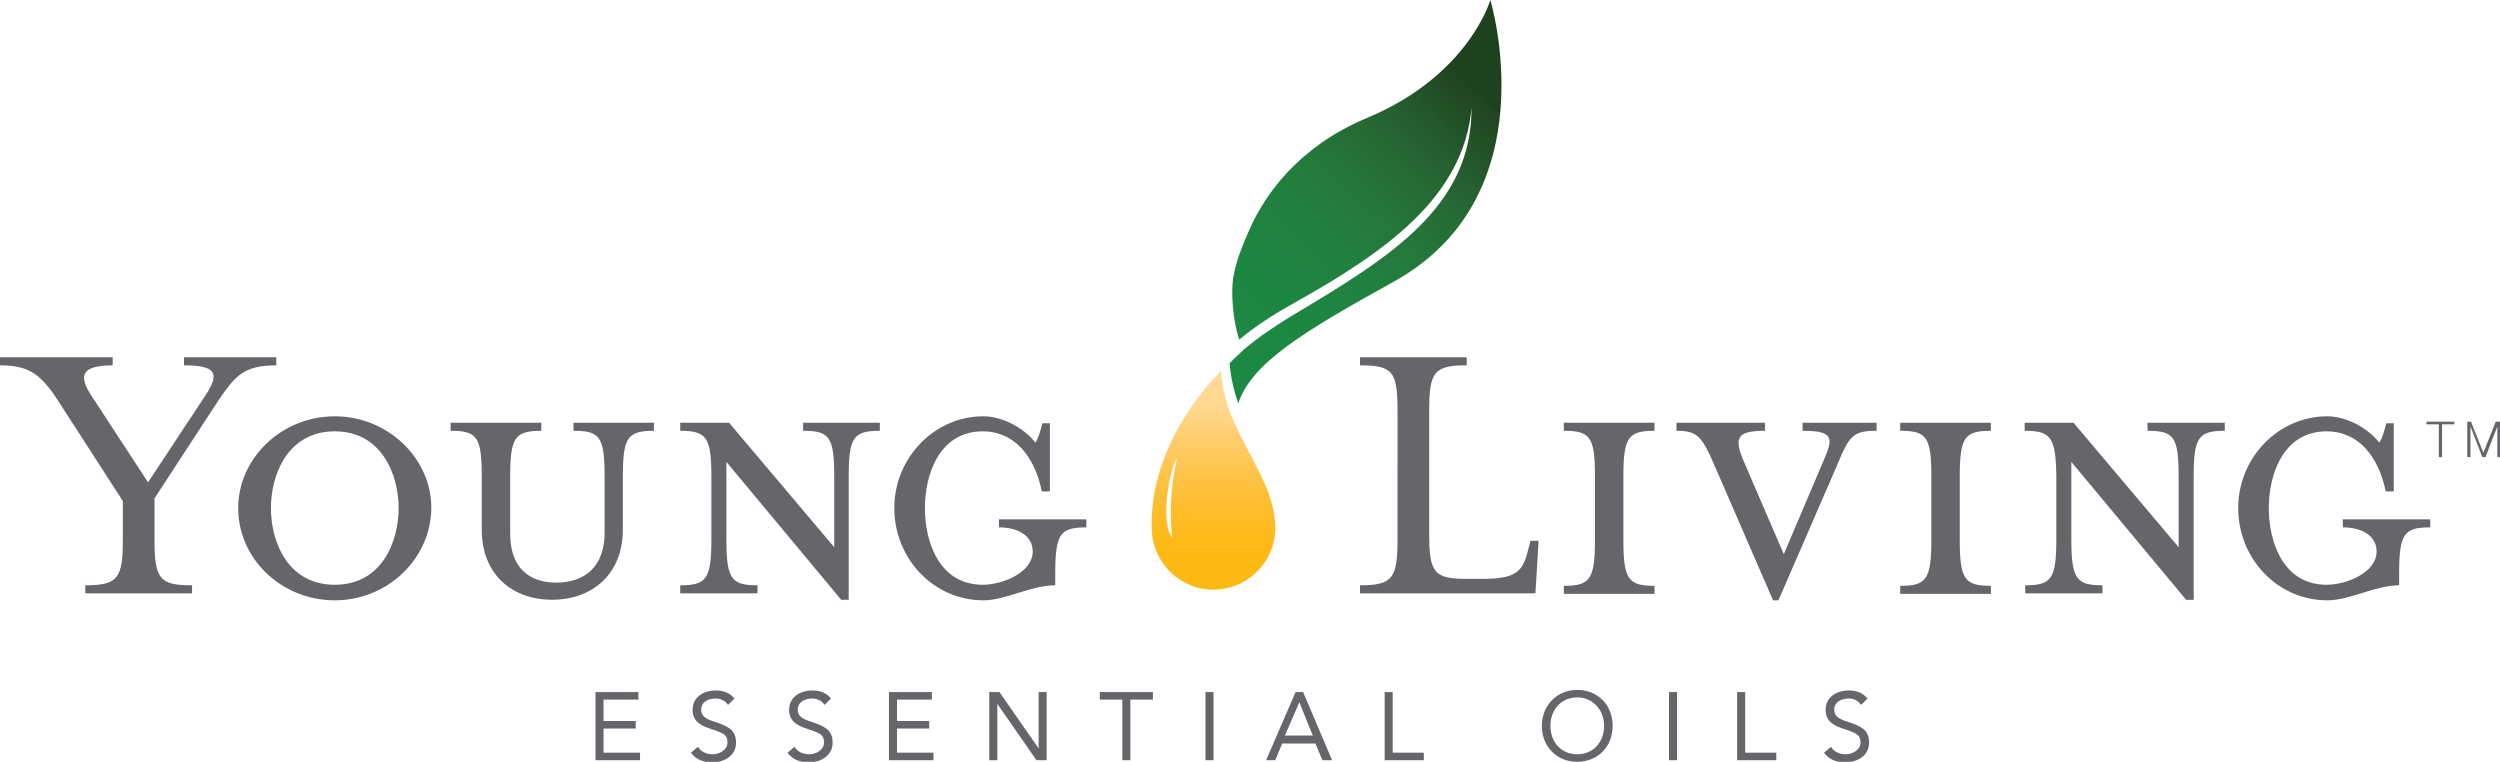 <svg xmlns="http://www.w3.org/2000/svg" viewBox="0 0 466 142"><linearGradient id="a" gradientUnits="userSpaceOnUse" x1="-5863.178" y1="1506.18" x2="-5860.369" y2="1506.18" gradientTransform="scale(24.862 -24.862) rotate(46.2 -1158.247 7635.45)"><stop offset="0" stop-color="#1c8943"/><stop offset=".247" stop-color="#1d8742"/><stop offset=".426" stop-color="#21813f"/><stop offset=".585" stop-color="#24773b"/><stop offset=".731" stop-color="#266934"/><stop offset=".868" stop-color="#24572b"/><stop offset=".998" stop-color="#20431f"/><stop offset="1" stop-color="#1f421e"/></linearGradient><path d="M277.8 0s-4 14-22.8 21.9c-4.1 1.7-8.1 4-11.5 6.9-4.8 4-8.6 9.1-11 14.9-1.1 2.5-2.1 5.1-2.6 7.9-.5 2.9-.1 8.2 1.1 11.7 3.1-2.6 6.6-4.8 10-6.7 17.2-9.6 31.8-19.8 33.3-36.5 0 18.5-15.1 27.8-33.4 38.7-3.1 1.9-6.3 4-9.1 6.4-.9.8-1.8 1.7-2.6 2.5.2 2.7.8 5.1 1.6 7.5 2.5-7.5 12-13.3 29-22.7 29.1-16.1 18-52.5 18-52.5z" fill="url(#a)"/><linearGradient id="b" gradientUnits="userSpaceOnUse" x1="-5966.769" y1="1171.714" x2="-5963.961" y2="1171.714" gradientTransform="matrix(0 -13.175 -13.175 0 15663.897 -78506.117)"><stop offset="0" stop-color="#fdb913"/><stop offset=".138" stop-color="#fdba18"/><stop offset=".284" stop-color="#febc29"/><stop offset=".433" stop-color="#fec140"/><stop offset=".585" stop-color="#ffc95e"/><stop offset=".737" stop-color="#ffd27e"/><stop offset=".824" stop-color="#ffd991"/><stop offset="1" stop-color="#ffd991"/></linearGradient><path d="M214.7 98.9c.3 6.3 5.6 11.3 12 11 6.3-.3 11.3-5.6 11-12-.4-9.9-9.4-17.1-10.1-28.7-7.9 7.9-13.4 19-12.9 29.7zm3.8 1.3c-2.2-2.7-.7-12.2.9-14.8-1.7 8.1-1.1 12.2-.9 14.8z" fill="url(#b)"/><path d="M459.7 78.6h.9l2.3 5.8 2.3-5.8h.9v6.6h-.6v-5.7l-2.2 5.7h-.6l-2.2-5.7v5.7h-.6v-6.6zm-7.4 0h5.2v.5h-2.3v6.1h-.6v-6.1h-2.3v-.5zm-18.5 33.3c-9.2 0-16.6-7.7-16.6-17.2 0-9.3 7.4-17.1 16.6-17.1 3.5 0 7.5 2.1 9.7 4.9.5-.6 1-2.4 1.3-3.6h1.4v12.7h-1.5c-1.4-6.8-5.3-11.2-11-11.2-8.2 0-10.8 8.2-10.8 14.3 0 6.2 2.6 14.3 10.8 14.3 3.7 0 9.3-2.3 9.3-6.2 0-2.9-2.7-4.5-6.3-4.5v-1.5H453v1.5c-4.9 0-5.8 1.2-5.8 8.6v2.2c-4.5 0-9.1 2.8-13.4 2.8m-56.4-31.6v-1.5h9.1l19.6 23.2V88.8c0-7.4-.9-8.5-5.8-8.5v-1.5h14.4v1.5c-4.9 0-5.8 1.2-5.8 8.5v23h-1.4l-21.4-25.7v14.4c0 7.4.9 8.6 5.8 8.6v1.5h-14.4v-1.5c4.9 0 5.8-1.2 5.8-8.6V88.8c-.1-7.3-1-8.5-5.9-8.5m-23.2 30.4v-1.5c4.9 0 5.8-1.2 5.8-8.6V88.8c0-7.4-.9-8.5-5.8-8.5v-1.5h16.9v1.5c-4.9 0-5.8 1.2-5.8 8.5v11.8c0 7.4.9 8.6 5.8 8.6v1.5h-16.9zm-11.8-23.9l-10.9 25.1h-1l-10.9-25.1c-2.4-5.6-3.3-6.5-7.1-6.5v-1.5H329v1.5c-5.3 0-5.8 1.3-4 5.6l7.5 17.4 7.4-17.4c1.9-4.3 1.9-5.6-3.9-5.6v-1.5h13.8v1.5c-4.4 0-5.1.9-7.4 6.5m-50.9 23.9v-1.5c4.9 0 5.8-1.2 5.8-8.6V88.8c0-7.4-.9-8.5-5.8-8.5v-1.5h16.9v1.5c-4.9 0-5.8 1.2-5.8 8.5v11.8c0 7.4.9 8.6 5.8 8.6v1.5h-16.9zm-38-1.6c6.1 0 7-1.3 7-8.6V76.6c0-7.4-.9-8.5-7-8.5v-1.5h19.9v1.5c-6.1 0-7 1.2-7 8.5v22.8c0 7.4.9 8.5 7 8.5h3c6.7 0 7.5-1.7 8.5-5.6l.4-1.5h1.5l-.6 9.8h-32.7v-1.5zm-70.2 2.8c-9.2 0-16.6-7.7-16.6-17.2 0-9.3 7.4-17.1 16.6-17.1 3.5 0 7.5 2.1 9.7 4.9.5-.6 1-2.4 1.3-3.6h1.4v12.7h-1.5c-1.4-6.8-5.3-11.2-11-11.2-8.2 0-10.8 8.2-10.8 14.3 0 6.2 2.6 14.3 10.8 14.3 3.7 0 9.3-2.3 9.3-6.2 0-2.9-2.7-4.5-6.3-4.5v-1.5h16.3v1.5c-4.9 0-5.8 1.2-5.8 8.6v2.2c-4.6 0-9.2 2.8-13.4 2.8m-56.5-31.6v-1.5h9.1l19.6 23.2V88.8c0-7.4-.9-8.5-5.8-8.5v-1.5H164v1.5c-4.9 0-5.8 1.2-5.8 8.5v23h-1.4l-21.4-25.7v14.4c0 7.4.9 8.6 5.8 8.6v1.5h-14.4v-1.5c4.9 0 5.8-1.2 5.8-8.6V88.8c0-7.3-.9-8.5-5.8-8.5m-23.1 28.3c5.2 0 9-2.9 9-9.3V88.8c0-7.4-.9-8.5-5.8-8.5v-1.5h15v1.5c-4.9 0-5.8 1.2-5.8 8.5v9.9c0 8.6-6 13.1-13.2 13.1-7.2 0-13.1-4.5-13.1-13.1v-9.9c0-7.4-.9-8.5-5.8-8.5v-1.5h16.9v1.5c-4.9 0-5.8 1.2-5.8 8.5v10.4c-.1 6.5 3.4 9.4 8.6 9.4M62.4 80.4c-8.7 0-11.9 8-11.9 14.3 0 6.4 3.2 14.3 11.9 14.3s11.9-7.9 11.9-14.3c0-6.3-3.2-14.3-11.9-14.3m0 31.5c-9.9 0-18-7.7-18-17.2 0-9.3 8.1-17.1 18-17.1s18 7.8 18 17.1c-.1 9.5-8.2 17.2-18 17.2m-33.6-11.4c0 7.4.9 8.6 7 8.6v1.5H15.9v-1.5c6.1 0 7-1.3 7-8.6v-7.1L10.7 74.5C7.5 69.6 5.2 68.1 0 68.1v-1.5h21v1.5c-6.2 0-6.2 2.2-4 5.6l10.6 16.2 10.7-16.2c2.6-4 2.2-5.6-4-5.6v-1.5h17.2v1.5c-6.2 0-7.7 2.1-10.7 6.4l-12 18.4v7.6zm82.2 41.2h8.3v-1.4h-6.8v-4.5h6v-1.4h-6v-4h6.5V129h-8v12.7zm25.9-11.5c-.9-1.1-2.1-1.5-3.5-1.5-2.2 0-4.3 1.2-4.3 3.6 0 2.1 1.4 2.9 3.2 3.5 2.3.8 3.3 1 3.3 2.6 0 1.4-1.5 2.2-2.8 2.2-1.1 0-2.2-.5-2.7-1.4l-1.3 1.1c.9 1.3 2.4 1.8 3.9 1.8 2.3 0 4.5-1.2 4.5-3.7s-1.8-3.1-3.8-3.8c-2-.6-2.7-1.2-2.7-2.3 0-1.5 1.4-2.1 2.7-2.1.9 0 1.8.4 2.3 1.2l1.2-1.2zm18 0c-.9-1.1-2.1-1.5-3.5-1.5-2.2 0-4.3 1.2-4.3 3.6 0 2.1 1.4 2.9 3.2 3.5 2.3.8 3.3 1 3.3 2.6 0 1.4-1.5 2.2-2.8 2.2-1.1 0-2.2-.5-2.7-1.4l-1.3 1.1c.9 1.3 2.4 1.8 3.9 1.8 2.3 0 4.5-1.2 4.5-3.7s-1.8-3.1-3.8-3.8c-2-.6-2.7-1.2-2.7-2.3 0-1.5 1.4-2.1 2.7-2.1.9 0 1.8.4 2.3 1.2l1.2-1.2zm10.8 11.5h8.3v-1.4h-6.8v-4.5h6v-1.4h-6v-4h6.5V129h-8v12.7zm18.7 0h1.5v-10.5l7.3 10.5h1.9V129h-1.5v10.5l-7.3-10.5h-1.9v12.7zm30.5-12.7H205v1.4h4.2v11.3h1.5v-11.3h4.2V129zm9.8 12.7h1.5V129h-1.5v12.7zm17.5-10.8l-2.7 6.2h5.2l-2.5-6.2zm-.7-1.9h1.4l5.4 12.7h-1.8l-1.3-3.1H239l-1.3 3.1H236l5.5-12.7zm16.6 12.7h7.3v-1.4h-5.8V129h-1.5v12.7zm40.9-6.4c0-2.9-2-5.3-5-5.3s-5 2.3-5 5.3 2 5.3 5 5.3 5-2.3 5-5.3m-11.6 0c0-3.8 2.8-6.7 6.6-6.7s6.6 2.8 6.6 6.7-2.8 6.7-6.6 6.7-6.6-2.8-6.6-6.7m23.7 6.4h1.5V129h-1.5v12.7zm12.7 0h7.3v-1.4h-5.8V129h-1.5v12.7zm24.3-11.5c-.9-1.1-2.1-1.5-3.5-1.5-2.2 0-4.3 1.2-4.3 3.6 0 2.1 1.4 2.9 3.2 3.5 2.3.8 3.3 1 3.3 2.6 0 1.4-1.5 2.2-2.8 2.2-1.1 0-2.2-.5-2.7-1.4l-1.3 1.1c.9 1.3 2.4 1.8 3.9 1.8 2.3 0 4.5-1.2 4.5-3.7s-1.8-3.1-3.8-3.8c-2-.6-2.7-1.2-2.7-2.3 0-1.5 1.4-2.1 2.7-2.1.9 0 1.8.4 2.3 1.2l1.2-1.2z" fill="#65656a"/></svg>